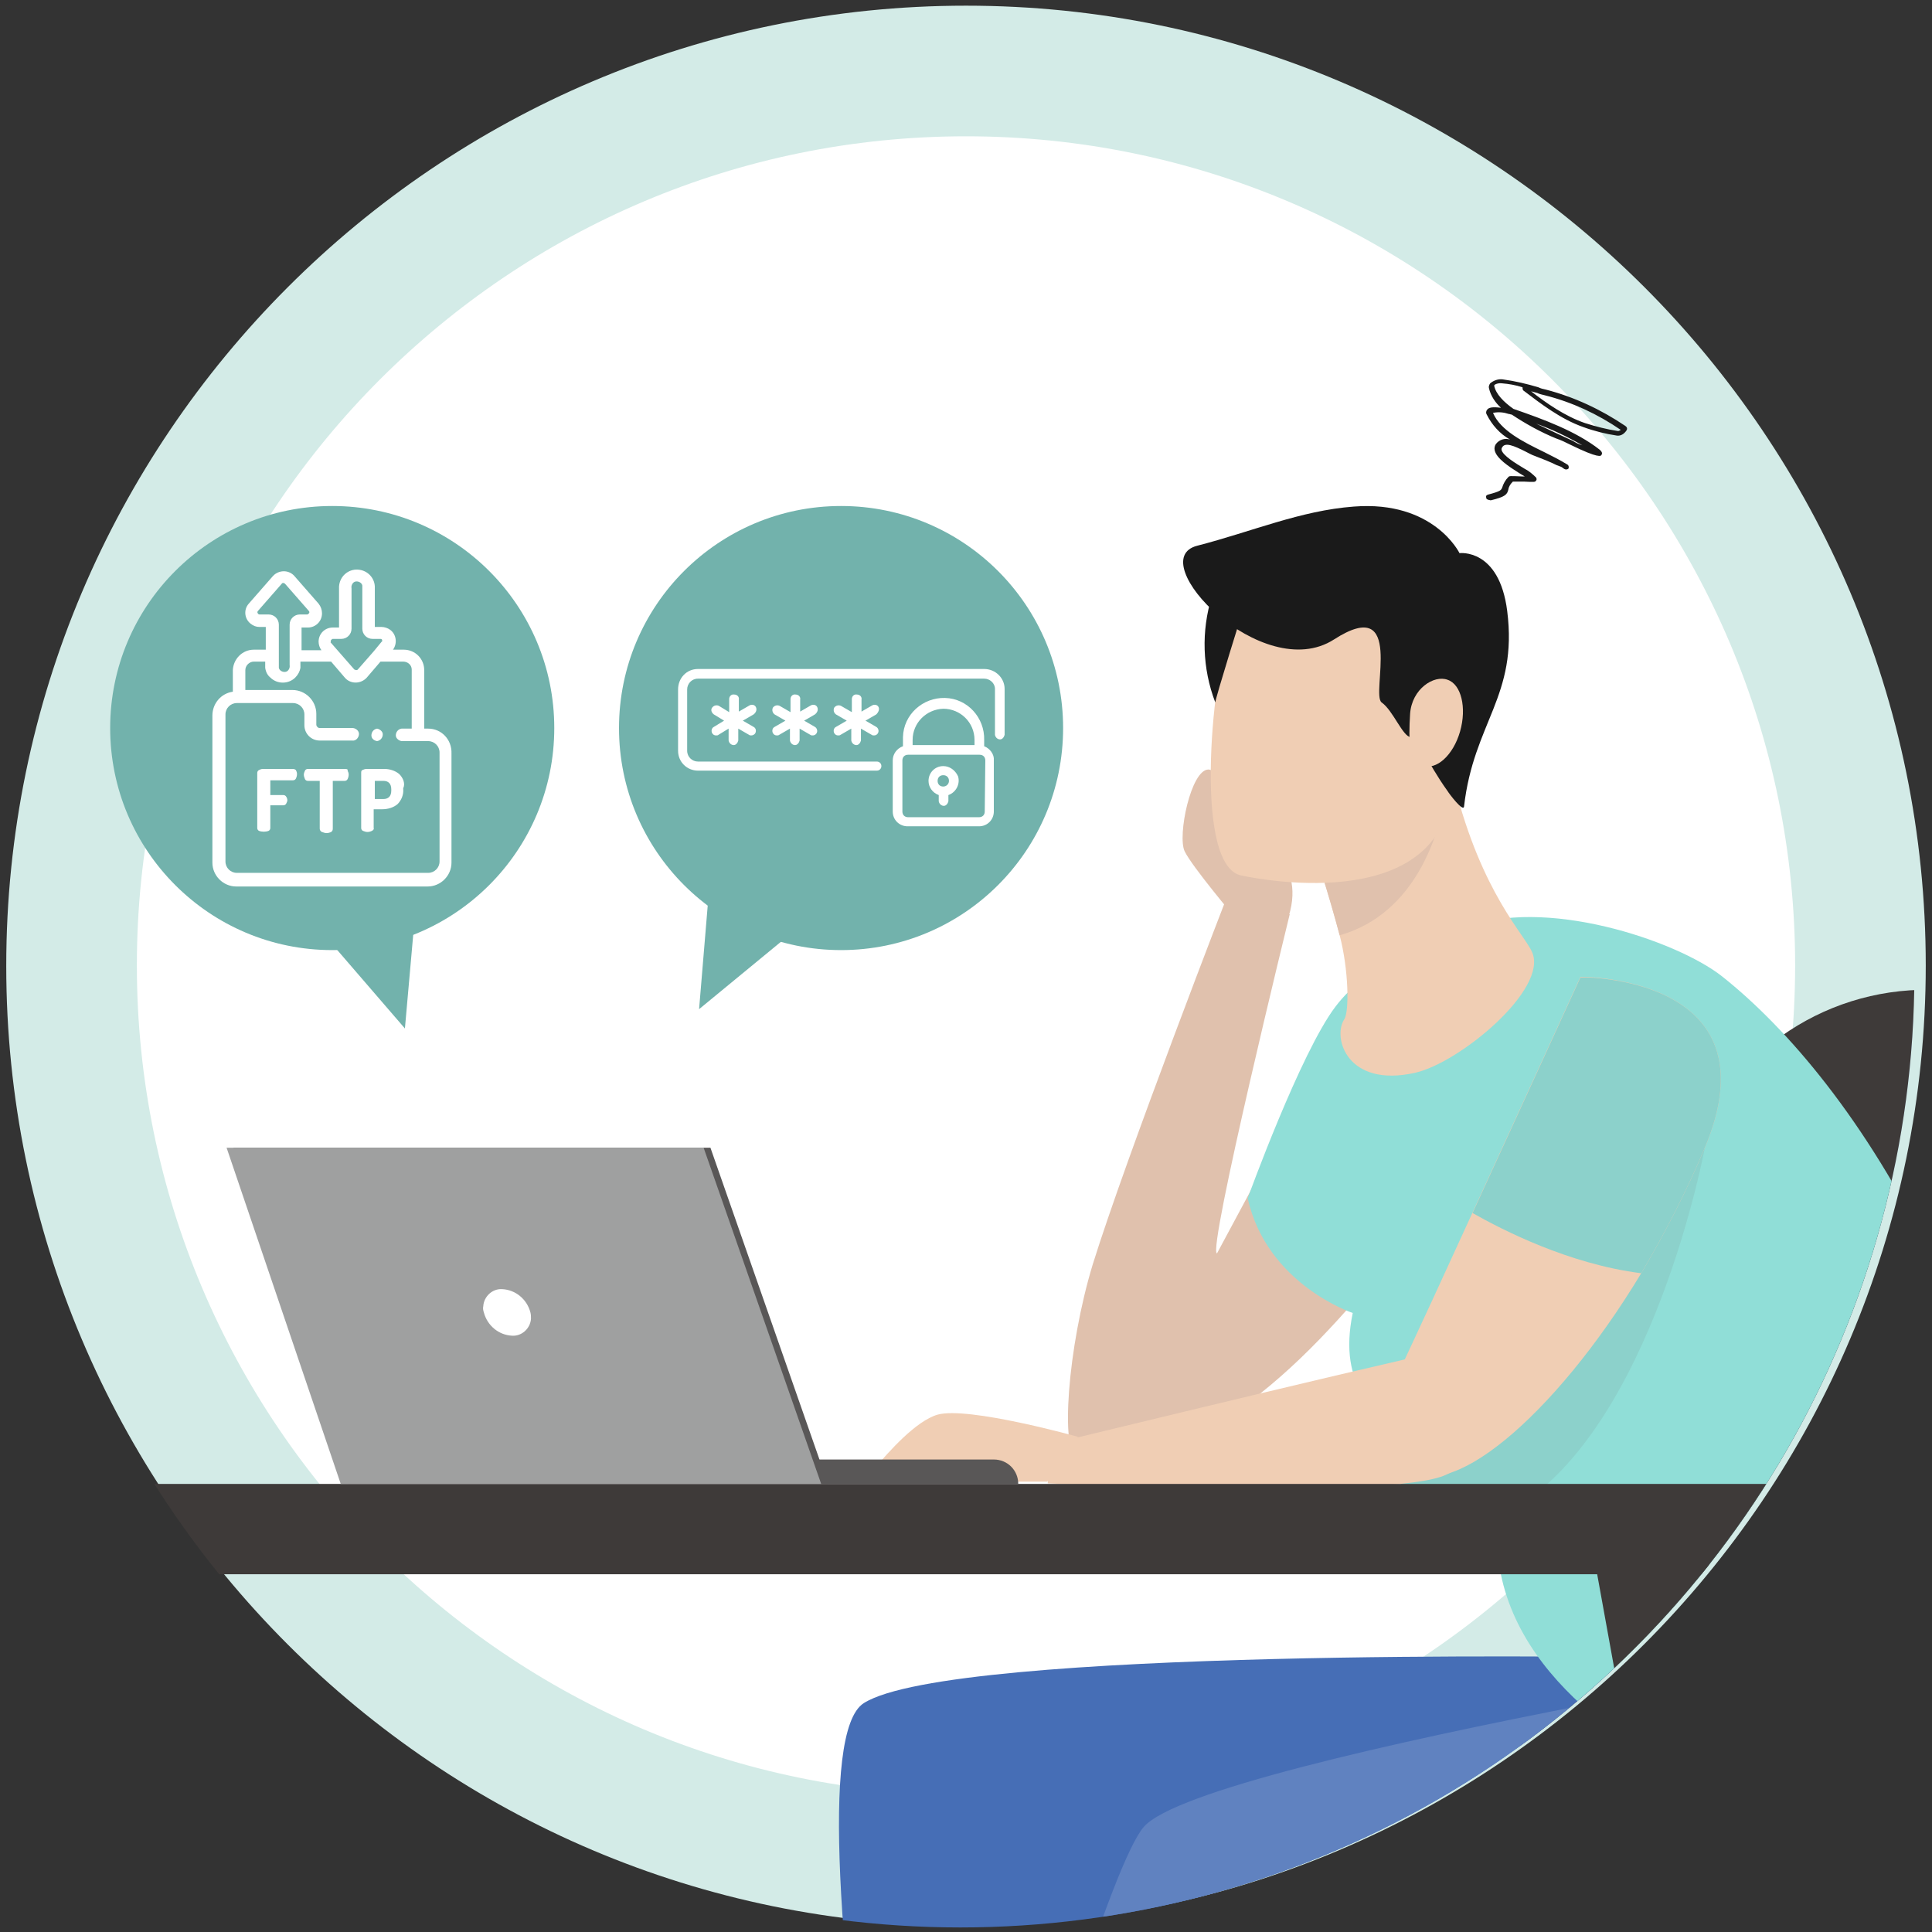 <?xml version="1.0" encoding="utf-8"?>
<!-- Generator: Adobe Illustrator 25.2.1, SVG Export Plug-In . SVG Version: 6.00 Build 0)  -->
<svg version="1.1" id="レイヤー_1" xmlns="http://www.w3.org/2000/svg" xmlns:xlink="http://www.w3.org/1999/xlink" x="0px"
	 y="0px" viewBox="0 0 340.2 340.2" style="enable-background:new 0 0 340.2 340.2;" xml:space="preserve">
<rect x="0" y="0" width="340.2" height="340.2" fill="#333333" stroke="none"/>
<style type="text/css">
	.st0{fill:#FFFFFF;}
	.st1{fill:#D3EBE7;}
	.st2{clip-path:url(#SVGID_2_);}
	.st3{fill:#ACC7EB;}
	.st4{fill:#C8DBF4;}
	.st5{fill:#BAD4F4;}
	.st6{fill:#3E3A39;}
	.st7{fill:#2E3552;}
	.st8{fill:#E0C1AD;}
	.st9{fill:#466EB6;}
	.st10{fill:#163560;}
	.st11{fill:#2A4E96;}
	.st12{fill:#6082C0;}
	.st13{fill:#90DED7;}
	.st14{fill:#8CD1CB;}
	.st15{fill:#F0CEB4;}
	.st16{fill:#1A1A1A;}
	.st17{fill:#595757;}
	.st18{fill:#9FA0A0;}
	.st19{fill:#72B2AC;}
</style>
<circle class="st0" cx="169.1" cy="169" r="157.5"/>
<path class="st1" d="M170.1,339.1c-93.2,0-169-75.8-169-169S76.9,1,170.1,1s169,75.8,169,169S263.3,339.1,170.1,339.1z M170.1,24
	c-80.5,0-146,65.5-146,146s65.5,146,146,146s146-65.5,146-146S250.6,24,170.1,24z"/>
<g>
	<defs>
		<circle id="SVGID_1_" cx="169.1" cy="171.4" r="168"/>
	</defs>
	<clipPath id="SVGID_2_">
		<use xlink:href="#SVGID_1_"  style="overflow:visible;"/>
	</clipPath>
	<g class="st2">
		<path class="st3" d="M263.8,541.9h-0.3c-2.2,0.1-4-1.7-4.1-3.9c0-0.1,0-0.3,0-0.4l16.2-162.2l14.2,1.3l-23.3,163.1
			C266.3,541,265.1,541.9,263.8,541.9z"/>
		<path class="st4" d="M420.2,541.9h0.3c2.2,0.1,4-1.7,4.1-3.9c0-0.1,0-0.3,0-0.4l-16.2-162.2l-14.2,1.3l23.3,163.1
			C417.7,541,418.9,541.9,420.2,541.9z"/>
		<path class="st5" d="M149.2,541.9h-0.3c-2.2,0.1-4-1.7-4.1-3.9c0-0.1,0-0.3,0-0.4l16.3-162.2l14.2,1.3l-23.3,163.1
			C151.7,541,150.6,541.9,149.2,541.9z"/>
		<path class="st5" d="M415.3,351.8l28.8-142.4c3.7-19.3-12.3-36.9-33-36.4l-55.6,1.3c-19.2,0.4-35.9,13.3-41.2,31.8l-42.2,145.8
			H415.3z"/>
		<path class="st6" d="M397.9,351.8l28.8-142.4c3.7-19.3-12.3-36.9-33-36.4l-55.6,1.3c-19.2,0.5-35.8,13.3-41.2,31.8l-42.2,145.8
			H397.9z"/>
		<path class="st4" d="M187.2,351.8h228.1l0,0v18.1c0,4.4-3.5,7.9-7.9,7.9l0,0H187.2c-4.4,0-7.9-3.5-7.9-7.9l0,0v-10.2
			C179.3,355.3,182.8,351.8,187.2,351.8z"/>
		<path class="st3" d="M165.3,351.8h137.4c4.4,0,7.9,3.5,7.9,7.9v10.2c0,4.4-3.5,7.9-7.9,7.9H165.3c-4.4,0-7.9-3.5-7.9-7.9v-10.2
			C157.4,355.3,160.9,351.8,165.3,351.8z"/>
		<path class="st7" d="M-258.2,540.2h975.4c0.7,0,1.2,0.6,1.2,1.2v1.6c0,0.7-0.6,1.2-1.2,1.2h-975.4c-0.7,0-1.2-0.6-1.2-1.2v-1.6
			C-259.5,540.7-258.9,540.2-258.2,540.2z"/>
		<path class="st8" d="M262.2,195.5c0,0-11.7,21.1-28.2,38.6c-8.7,9.3-18.7,17.5-29,21.1c-4.8,1.8-10.1,2.3-15.2,1.5
			c-3.2-0.6-1.8-19.5,2.6-34c5.9-19,24.2-66.2,24.2-66.2l10.5,4.5c0,0-14.6,59.5-12.8,59.7l20.4-38L262.2,195.5z"/>
		<path class="st9" d="M284.6,291.8c0,0-116.9-1.8-132.5,8.1s15.6,168.4,15.6,168.4s30.2,1,32.6-7c0,0-5.4-74.3-0.7-87.1
			s1.8-30.6,1.8-30.6s59.2,9,77.9,4.6S284.6,291.8,284.6,291.8z"/>
		<path class="st10" d="M174.1,460.2c0,0,6.7,17.8,5.2,24.4s0.9,19.4-1.8,25.1s-7.5,14.1-2.9,16.2c1.8,0.8,22.2-15.1,23.4-19.8
			s2.1-18.5,6-26s0.6-13.6-5-16.3S185.4,446,185.4,446L174.1,460.2z"/>
		<path class="st11" d="M154.2,487.9c0,0-6.4,17.9-11.8,22c-5.3,4.1-11.9,15.4-17.6,18c-5.8,2.6-14.8,5.9-12.7,10.5
			c0.8,1.7,26.7,2.8,30.6,0s13.5-12.8,21.4-16s9.2-10,6.7-15.7s1.2-22.4,1.2-22.4L154.2,487.9z"/>
		<path class="st12" d="M350.9,287.6c0,0-138.8,21.7-149.5,34.1s-53,173.2-53,173.2s12.4,6.9,23.6,0.5c0,0,32.2-54.5,46.5-71.6
			s19.7-70,22.1-70.5s77,9,104.5-9.2C361.3,333.3,350.9,287.6,350.9,287.6z"/>
		<path class="st13" d="M303.2,171.9c-8-6.3-31.5-14.2-45.5-8.4c-6.6,2.7-16.8,6.2-22.5,13.7c-6.2,8.1-15.5,33.8-15.5,33.8
			c3.4,15.2,18.5,20.2,18.5,20.2l0,0c-5.4,26.1,26.8,21.1,25.5,35.7c-2.2,25.5,22.2,40.3,35.5,47.1c17.3,8.8,65.2,21.5,64.3,3.8
			C358.9,237.1,326.2,190.1,303.2,171.9z"/>
		<path class="st14" d="M300.2,202.1c0,0-9.1,49.2-33.8,63.7h-23.3l24.5-30.7L300.2,202.1z"/>
		<path class="st8" d="M217.5,161.6c0,0-7.6-9-8.9-11.7s1.1-14.4,4.2-14.4c1.9,0,4.3,7.2,6.4,9.7s11.4,6.3,7.4,17.1
			C226.3,163.5,217.5,161.6,217.5,161.6z"/>
		<path class="st15" d="M236.7,179.5c-2.1,3.2,0.5,12.1,12.5,9.4c7.9-1.8,23.4-14.7,20.6-21.2c-1.3-3.1-8.9-10.4-13.7-29.5l-1.4,0.6
			l-23.2,11.1c0,0,2.5,7.6,4.4,14.8C237.5,170.8,237.6,178.2,236.7,179.5z"/>
		<path class="st8" d="M231.5,149.9c0,0,2.5,7.6,4.4,14.8c13.6-3.9,17.7-18.2,18.9-25.9L231.5,149.9z"/>
		<path class="st15" d="M218.3,154.1c0,0,32.6,7.6,37-12.8s11.6-33.1-9-38.8s-26.4,1.2-29.5,7.7S209.9,151.6,218.3,154.1z"/>
		<path class="st16" d="M213.4,105c-1.9,6.1-1.7,12.7,0.6,18.7c-0.1-0.4,5-16.7,5-16.7L213.4,105z"/>
		<path class="st16" d="M248.4,129.8c1.4,0.1,2.7,4.2,6.5,9.5c0.3,0.5,2.8,3.8,2.9,2.7c1.7-14.8,9.5-19.4,7.6-34.4
			C264,96.5,257,97.4,257,97.4s-4.5-9.3-18.6-8.2c-9.4,0.7-17.9,4.4-27.6,6.9s11.5,24.6,24.1,16.5s6.4,9.7,8.4,11.1
			S247,129.7,248.4,129.8z"/>
		<path class="st15" d="M257.1,128.8c-1.2,4.2-4.2,6.9-6.6,6s-2.5-4.2-2.2-9.1c0.3-4.4,4.2-6.9,6.6-6
			C257.3,120.5,258.3,124.6,257.1,128.8z"/>
		<path class="st15" d="M300.2,202.1c-3.2,7.6-7,15-11.2,22.1c-15.5,25.7-34.6,41.2-41.4,34c-1.9-2-6.7-4.9-1.7-15.7
			c3.9-8.3,8.7-18.7,13.4-29c9.7-21.1,19-41.5,19-41.5C281.2,172,312.4,173.1,300.2,202.1z"/>
		<path class="st15" d="M267.7,235.1c-1.1-0.6-59.7,13.6-77.9,18l-5.3,1.3v6.8c0,0,60.7,2.9,70.1-1.5c9.5-4.4,18.5-14.5,18.5-14.5
			L267.7,235.1z"/>
		<path class="st14" d="M300.2,202.1c-3.2,7.6-7,15-11.2,22.1c-12.7-1.6-24.4-7.6-29.7-10.6c9.7-21.1,19-41.5,19-41.5
			C281.2,172,312.4,173.1,300.2,202.1z"/>
		<path class="st6" d="M-25.9,261.3h358.2c2.7,0,4.8,2.2,4.8,4.8v6.3c0,2.7-2.2,4.8-4.8,4.8H-25.9c-2.7,0-4.8-2.2-4.8-4.8v-6.3
			C-30.7,263.4-28.5,261.3-25.9,261.3z"/>
		<path class="st6" d="M-19.9,540.1H-20c-2.3-0.2-3.9-2.2-3.8-4.4c0,0,0-0.1,0-0.1l36.1-266.3l20.2,0.5L-16,537.4
			C-16.4,539.2-18.1,540.4-19.9,540.1z"/>
		<path class="st6" d="M332.1,540.1h0.2c2.3-0.2,3.9-2.2,3.8-4.4c0,0,0-0.1,0-0.1l-36-266.3l-20.2,0.5l48.5,267.6
			C328.7,539.2,330.3,540.3,332.1,540.1z"/>
		<path class="st15" d="M189.8,253c0,0-19.3-5.4-24.7-3.9c-3.8,1.1-8.6,6.5-11.2,9.6c-0.5,0.6-0.4,1.5,0.2,1.9
			c0.3,0.2,0.6,0.3,0.9,0.3c3.2,0,8.5-0.2,11.2-1.6s6.4,1.6,10.7,1.6c3.3,0,7.5,0,7.5,0L189.8,253z"/>
		<path class="st17" d="M125,261.3h54.3c0-2.4-1.9-4.3-4.3-4.3h-50L125,261.3z"/>
		<polygon class="st17" points="125.1,202.1 41.1,202.1 61.3,261.3 145.8,261.3 		"/>
		<polygon class="st18" points="39.9,202.1 60,261.3 144.6,261.3 123.9,202.1 		"/>
		<path class="st0" d="M85.2,231.1c0.6,2.3,2.6,4,5,4.1c1.7,0.1,3.2-1.3,3.3-3c0-0.4,0-0.7-0.1-1.1c-0.6-2.3-2.6-4-5-4.1
			c-1.7-0.1-3.2,1.3-3.3,3C85,230.4,85.1,230.8,85.2,231.1z"/>
	</g>
</g>
<path class="st16" d="M261.7,87.6c-0.1-0.2,0-0.4,0.3-0.5h0c2.3-0.6,2.3-0.8,2.5-1.2c0.2-0.7,0.6-1.4,1.1-1.9
	c0.2-0.2,0.2-0.2,2.5-0.1c0.1,0,0.3,0,0.4,0c-0.3-0.2-0.7-0.4-1-0.6c-1.9-1.2-4-2.6-4.3-4c-0.1-0.4,0-0.8,0.2-1.1
	c0.6-0.8,1.6-1.1,2.5-0.8c-1.8-1-3.2-2.6-4.1-4.4c-0.2-0.3-0.1-0.7,0.1-0.9c0.4-0.5,1.5-0.4,2.4-0.3c-1-0.9-1.8-2.1-2.1-3.4
	c-0.1-0.3,0-0.6,0.2-0.9c0.6-0.5,1.4-0.8,2.2-0.7c2.2,0.3,4.3,0.8,6.3,1.4c0.4,0.2,0.8,0.3,1.3,0.4c5,1.3,9.7,3.5,14,6.4
	c0.3,0.2,0.4,0.5,0.2,0.8c-0.4,0.6-1,1-1.7,0.9c-2-0.3-4-0.8-5.9-1.5c-4-1.4-7.6-4.2-10.5-6.4c-0.2-0.1-0.2-0.4-0.2-0.6
	c-1.2-0.4-2.4-0.6-3.6-0.7c-0.7-0.1-1.4,0.2-1.4,0.4c0.3,1.5,1.7,2.9,3.4,4.1c5.2,1.8,11,3.9,15.2,7.2c0.1,0.1,0.6,0.5,0.3,0.9
	c-0.1,0.2-0.4,0.7-5.5-1.8c-0.8-0.4-1.6-0.8-2.5-1.1c-2.7-1.1-5.4-2.6-7.8-4.2c-0.2,0-0.3-0.1-0.5-0.1c-0.9-0.3-1.8-0.4-2.8-0.2
	c1.3,3.1,5.3,5.1,9,6.9c1.4,0.7,2.8,1.4,4.1,2.2c0.2,0.1,0.3,0.4,0.2,0.7c-0.2,0.2-0.5,0.2-0.7,0.1l0,0c-0.2-0.1-0.4-0.3-0.6-0.4
	l-0.8-0.3c-1.2-0.6-2.5-1.1-3.8-1.6c-0.6-0.2-1.1-0.5-1.7-0.8c-2-1-3.6-1.7-4.1-0.7c-0.1,0.1-0.1,0.2-0.1,0.4c0.2,1,2.5,2.4,4,3.3
	c0.8,0.4,1.5,1,2.1,1.6c0.1,0.2,0.1,0.4,0,0.5c-0.2,0.3-0.2,0.3-2.2,0.2c-0.6,0-1.5,0-1.9,0c-0.4,0.4-0.7,0.8-0.8,1.4
	c-0.2,0.9-0.6,1.3-3.1,1.9C261.9,88,261.7,87.9,261.7,87.6z M278.6,78.4c-2.6-1.5-5.3-2.8-8.1-3.8c1.3,0.6,2.7,1.3,3.8,1.8
	s1.9,0.9,2.6,1.2C277.4,77.9,277.9,78.2,278.6,78.4z M285.4,75.7c-4.1-2.8-8.6-4.9-13.4-6.1c-0.4-0.1-0.9-0.2-1.3-0.4
	c-0.4-0.1-0.7-0.2-1.1-0.3c2.7,2.1,6,4.4,9.5,5.6c1.9,0.6,3.8,1.1,5.8,1.4C285.1,75.9,285.2,75.8,285.4,75.7L285.4,75.7z"/>
<circle class="st19" cx="58.5" cy="128.2" r="39.1"/>
<path class="st0" d="M75.4,128.3h-0.7V118c0-2-1.6-3.6-3.6-3.6c0,0,0,0,0,0h-1.9c0.8-1.1,0.6-2.7-0.5-3.5c-0.4-0.3-1-0.5-1.5-0.5H66
	v-6.8c0.1-1.7-1.2-3.2-3-3.3c-1.7-0.1-3.2,1.2-3.3,3c0,0.1,0,0.2,0,0.4v6.8h-1.1c-1.4,0-2.5,1.1-2.5,2.5c0,0.5,0.2,1.1,0.5,1.5h-3.5
	v-4h1.1c1.4,0,2.5-1.1,2.5-2.5c0-0.6-0.2-1.2-0.6-1.7l-4.2-4.8c-0.9-1.1-2.5-1.2-3.6-0.3c-0.1,0.1-0.2,0.2-0.3,0.3l-4.2,4.8
	c-0.9,1-0.8,2.6,0.3,3.5c0.5,0.4,1,0.6,1.6,0.6h1.1v4h-2.1c-2,0-3.6,1.6-3.7,3.6c0,0,0,0,0,0.1v3.7c-2.1,0.3-3.6,2.1-3.6,4.2v25.9
	c0,2.3,1.9,4.2,4.2,4.2h33.7c2.3,0,4.2-1.9,4.2-4.2v-19.2C79.6,130.2,77.7,128.3,75.4,128.3z M58.3,112.7c0.1-0.1,0.2-0.2,0.3-0.2
	h1.5c1,0,1.8-0.8,1.8-1.8v-7.1c-0.1-0.5,0.2-1.1,0.7-1.2s1.1,0.2,1.2,0.7c0,0.2,0,0.4,0,0.5v7.1c0,1,0.8,1.8,1.8,1.8h1.4
	c0.2,0,0.3,0.1,0.3,0.3c0,0.1,0,0.2-0.1,0.2l-1.4,1.7l-2.8,3.2c-0.1,0.1-0.2,0.1-0.3,0.1c-0.1,0-0.2-0.1-0.3-0.1l-4.2-4.8
	C58.3,113,58.2,112.8,58.3,112.7z M45.7,108.2c-0.1,0-0.3-0.1-0.3-0.2c-0.1-0.1-0.1-0.3,0-0.4l4.2-4.8c0.1-0.2,0.4-0.2,0.6,0
	c0,0,0,0,0,0l4.2,4.8c0.1,0.1,0.1,0.3,0,0.4c-0.1,0.1-0.2,0.2-0.3,0.2h-1.3c-1,0-1.8,0.8-1.8,1.8v7.1c0.1,0.5-0.2,1.1-0.7,1.2
	c-0.5,0.1-1.1-0.2-1.2-0.7c0-0.2,0-0.3,0-0.5V110c0-1-0.8-1.8-1.8-1.8c0,0,0,0,0,0H45.7z M77.4,151.7c0,1.1-0.9,2-2,2H41.7
	c-1.1,0-2-0.9-2-2v-25.9c0-1.1,0.9-2,2-2h9.9c1.1,0,2,0.9,2,2v1.9c0,1.5,1.2,2.7,2.7,2.7H62c0.6,0.1,1.1-0.4,1.2-1
	c0.1-0.6-0.4-1.1-1-1.2c-0.1,0-0.1,0-0.2,0h-5.7c-0.3,0-0.6-0.3-0.6-0.6v-1.9c0-2.3-1.9-4.2-4.2-4.2h-8.3V118c0-0.8,0.7-1.5,1.5-1.5
	h2v0.6c0,0.2,0,0.3,0,0.5c0.1,0.7,0.4,1.3,0.9,1.7c1.2,1.2,3.2,1.2,4.4,0c0.5-0.5,0.8-1.1,0.9-1.7c0-0.2,0-0.3,0-0.5v-0.6h5.4
	l2.4,2.8c0.9,1.1,2.6,1.2,3.7,0.2c0.1-0.1,0.2-0.2,0.2-0.2l2.4-2.8H71c0.8,0,1.5,0.6,1.5,1.4c0,0,0,0,0,0.1v10.3h-1.8
	c-0.6,0.1-1,0.6-1,1.2c0,0.5,0.5,0.9,1,1h4.7c1.1,0,2,0.9,2,2L77.4,151.7z"/>
<path class="st0" d="M51.6,135.4h-5.3c-0.3,0-0.5,0.1-0.7,0.2c-0.2,0.1-0.3,0.3-0.3,0.5v9.7c0,0.2,0.1,0.4,0.3,0.5
	c0.5,0.2,1.2,0.2,1.7,0c0.2-0.1,0.3-0.3,0.3-0.5v-4h2.3c0.2,0,0.4-0.1,0.5-0.3c0.1-0.2,0.2-0.4,0.2-0.6c0-0.2-0.1-0.5-0.2-0.6
	c-0.1-0.2-0.3-0.3-0.5-0.3h-2.3v-2.6h4c0.2,0,0.4-0.1,0.5-0.3c0.1-0.2,0.2-0.5,0.2-0.8c0-0.3-0.1-0.5-0.2-0.7
	C52,135.5,51.8,135.4,51.6,135.4z"/>
<path class="st0" d="M60.8,135.4h-6.6c-0.2,0-0.4,0.1-0.5,0.3c-0.1,0.2-0.2,0.5-0.2,0.7c0,0.3,0.1,0.5,0.2,0.8
	c0.1,0.2,0.3,0.3,0.5,0.3h2.1v8.4c0,0.2,0.1,0.5,0.4,0.6c0.3,0.1,0.5,0.2,0.8,0.2c0.3,0,0.6-0.1,0.8-0.2c0.2-0.1,0.3-0.3,0.3-0.6
	v-8.4h2.1c0.2,0,0.4-0.1,0.5-0.3c0.1-0.2,0.2-0.5,0.2-0.8c0-0.3-0.1-0.5-0.2-0.7C61.3,135.5,61.1,135.4,60.8,135.4z"/>
<path class="st0" d="M70.3,136.3c-0.7-0.6-1.7-0.9-2.6-0.9h-3.2c-0.2,0-0.5,0.1-0.7,0.2c-0.2,0.1-0.2,0.3-0.2,0.5v9.7
	c0,0.2,0.1,0.4,0.3,0.5c0.3,0.1,0.5,0.2,0.8,0.2c0.3,0,0.6-0.1,0.8-0.2c0.2-0.1,0.4-0.3,0.3-0.5v-3.3h1.5c1,0,2-0.3,2.7-0.9
	c0.7-0.7,1.1-1.7,1-2.7v-0.1C71.4,138,71,137,70.3,136.3z M68.9,139.2c0,1-0.5,1.5-1.4,1.5H66v-3.2h1.5c0.9,0,1.4,0.5,1.4,1.5V139.2
	z"/>
<path class="st0" d="M66.4,130.5c0.6-0.1,1-0.6,1-1.2c0-0.5-0.5-0.9-1-1l0,0c-0.6,0.1-1,0.6-1,1.2C65.4,130,65.8,130.4,66.4,130.5z"
	/>
<polygon class="st19" points="71.3,181.1 57.5,165.1 73.1,160.8 "/>
<circle class="st19" cx="148.1" cy="128.2" r="39.1"/>
<path class="st0" d="M173.3,117.8h-50.4c-2,0-3.5,1.6-3.5,3.6v10.8c0,2,1.6,3.5,3.5,3.5h31.5c0.5,0,0.8-0.4,0.8-0.8
	c0-0.5-0.4-0.8-0.8-0.8c0,0,0,0,0,0h-31.5c-1,0-1.9-0.8-1.9-1.9v-10.8c0-1,0.8-1.9,1.9-1.9l0,0h50.4c1,0,1.9,0.8,1.9,1.8
	c0,0,0,0,0,0v8.1c0.1,0.5,0.5,0.8,0.9,0.8c0.4,0,0.7-0.4,0.8-0.8v-8.1C176.9,119.4,175.3,117.8,173.3,117.8z"/>
<path class="st0" d="M173.3,131.4v-1.1c0.1-3.9-2.9-7.3-6.9-7.4c-3.9-0.1-7.3,2.9-7.4,6.9c0,0.2,0,0.4,0,0.5v1.1
	c-1.1,0.4-1.8,1.4-1.8,2.5v9c0,1.5,1.2,2.6,2.6,2.6h12.6c1.5,0,2.6-1.2,2.6-2.6v-9C175.1,132.8,174.3,131.8,173.3,131.4z
	 M166.1,124.8c3,0,5.5,2.4,5.5,5.5v0.9h-10.9v-0.9C160.7,127.3,163.1,124.9,166.1,124.8z M173.4,142.9c0,0.6-0.4,1-1,1h-12.5
	c-0.6,0-1-0.4-1-1v-9c0-0.6,0.4-1,1-1h12.6c0.6,0,1,0.4,1,1L173.4,142.9z"/>
<path class="st0" d="M133.1,124.5c-0.2-0.4-0.7-0.5-1.1-0.3c0,0,0,0,0,0l-1.9,1.1v-2.1c0.1-0.5-0.3-0.9-0.8-0.9
	c-0.5-0.1-0.9,0.3-0.9,0.8c0,0.1,0,0.1,0,0.2v2.1l-1.8-1.1c-0.4-0.2-0.9-0.1-1.2,0.3s-0.1,0.9,0.3,1.2l0,0l1.8,1.1l-1.8,1.1
	c-0.4,0.2-0.5,0.7-0.3,1.1c0.2,0.3,0.4,0.4,0.7,0.4c0.2,0,0.3,0,0.4-0.1l1.8-1.1v2.1c0.1,0.5,0.5,0.8,0.9,0.8c0.4,0,0.7-0.4,0.8-0.8
	v-2.1l1.9,1.1c0.1,0.1,0.3,0.1,0.4,0.1c0.3,0,0.6-0.2,0.7-0.4c0.2-0.4,0.1-0.9-0.3-1.1c0,0,0,0,0,0l-1.9-1.1l1.9-1.1
	C133.2,125.4,133.3,124.9,133.1,124.5C133.1,124.5,133.1,124.5,133.1,124.5z"/>
<path class="st0" d="M143.9,124.5c-0.2-0.4-0.7-0.5-1.1-0.3c0,0,0,0,0,0l-1.9,1.1v-2.1c0.1-0.5-0.3-0.9-0.8-0.9
	c-0.5-0.1-0.9,0.3-0.9,0.8c0,0.1,0,0.1,0,0.2v2.1l-1.9-1.1c-0.4-0.2-0.9-0.1-1.2,0.3c-0.2,0.4-0.1,0.9,0.3,1.2l1.9,1.1l-1.9,1.1
	c-0.4,0.2-0.5,0.7-0.3,1.1c0.2,0.3,0.4,0.4,0.7,0.4c0.1,0,0.3,0,0.4-0.1l1.9-1.1v2.1c0.1,0.5,0.5,0.8,0.9,0.8c0.4,0,0.7-0.4,0.8-0.8
	v-2.1l1.9,1.1c0.1,0.1,0.3,0.1,0.4,0.1c0.5,0,0.8-0.4,0.8-0.8c0-0.3-0.2-0.6-0.4-0.7l-1.9-1.1l1.9-1.1
	C144,125.4,144.1,124.9,143.9,124.5C143.9,124.5,143.9,124.5,143.9,124.5z"/>
<path class="st0" d="M154.7,124.5c-0.2-0.4-0.7-0.5-1.1-0.3c0,0,0,0,0,0l-1.9,1.1v-2.1c0.1-0.5-0.3-0.9-0.8-0.9
	c-0.5-0.1-0.9,0.3-0.9,0.8c0,0.1,0,0.1,0,0.2v2.1l-1.9-1.1c-0.4-0.2-0.9-0.1-1.2,0.3c-0.2,0.4-0.1,0.9,0.3,1.2l1.9,1.1l-1.9,1.1
	c-0.4,0.2-0.5,0.7-0.3,1.1c0.2,0.3,0.4,0.4,0.7,0.4c0.1,0,0.3,0,0.4-0.1l1.9-1.1v2.1c0.1,0.5,0.5,0.8,0.9,0.8c0.4,0,0.7-0.4,0.8-0.8
	v-2.1l1.9,1.1c0.1,0.1,0.3,0.1,0.4,0.1c0.5,0,0.8-0.4,0.8-0.8c0-0.3-0.2-0.6-0.4-0.7l-1.9-1.1l1.9-1.1
	C154.7,125.4,154.9,124.9,154.7,124.5C154.7,124.5,154.7,124.5,154.7,124.5z"/>
<path class="st0" d="M166.1,134.9c-1.5,0-2.6,1.2-2.6,2.6c0,1.1,0.7,2.1,1.8,2.5v1.1c0.1,0.5,0.5,0.8,0.9,0.8c0.4,0,0.7-0.4,0.8-0.8
	V140c1.4-0.5,2.1-2,1.7-3.3C168.2,135.6,167.2,134.9,166.1,134.9L166.1,134.9z M166.1,138.5c-0.6,0-1-0.4-1-1s0.4-1,1-1s1,0.4,1,1
	S166.6,138.5,166.1,138.5z"/>
<polygon class="st19" points="123.1,177.7 139.5,164.2 124.8,157.3 "/>
</svg>
